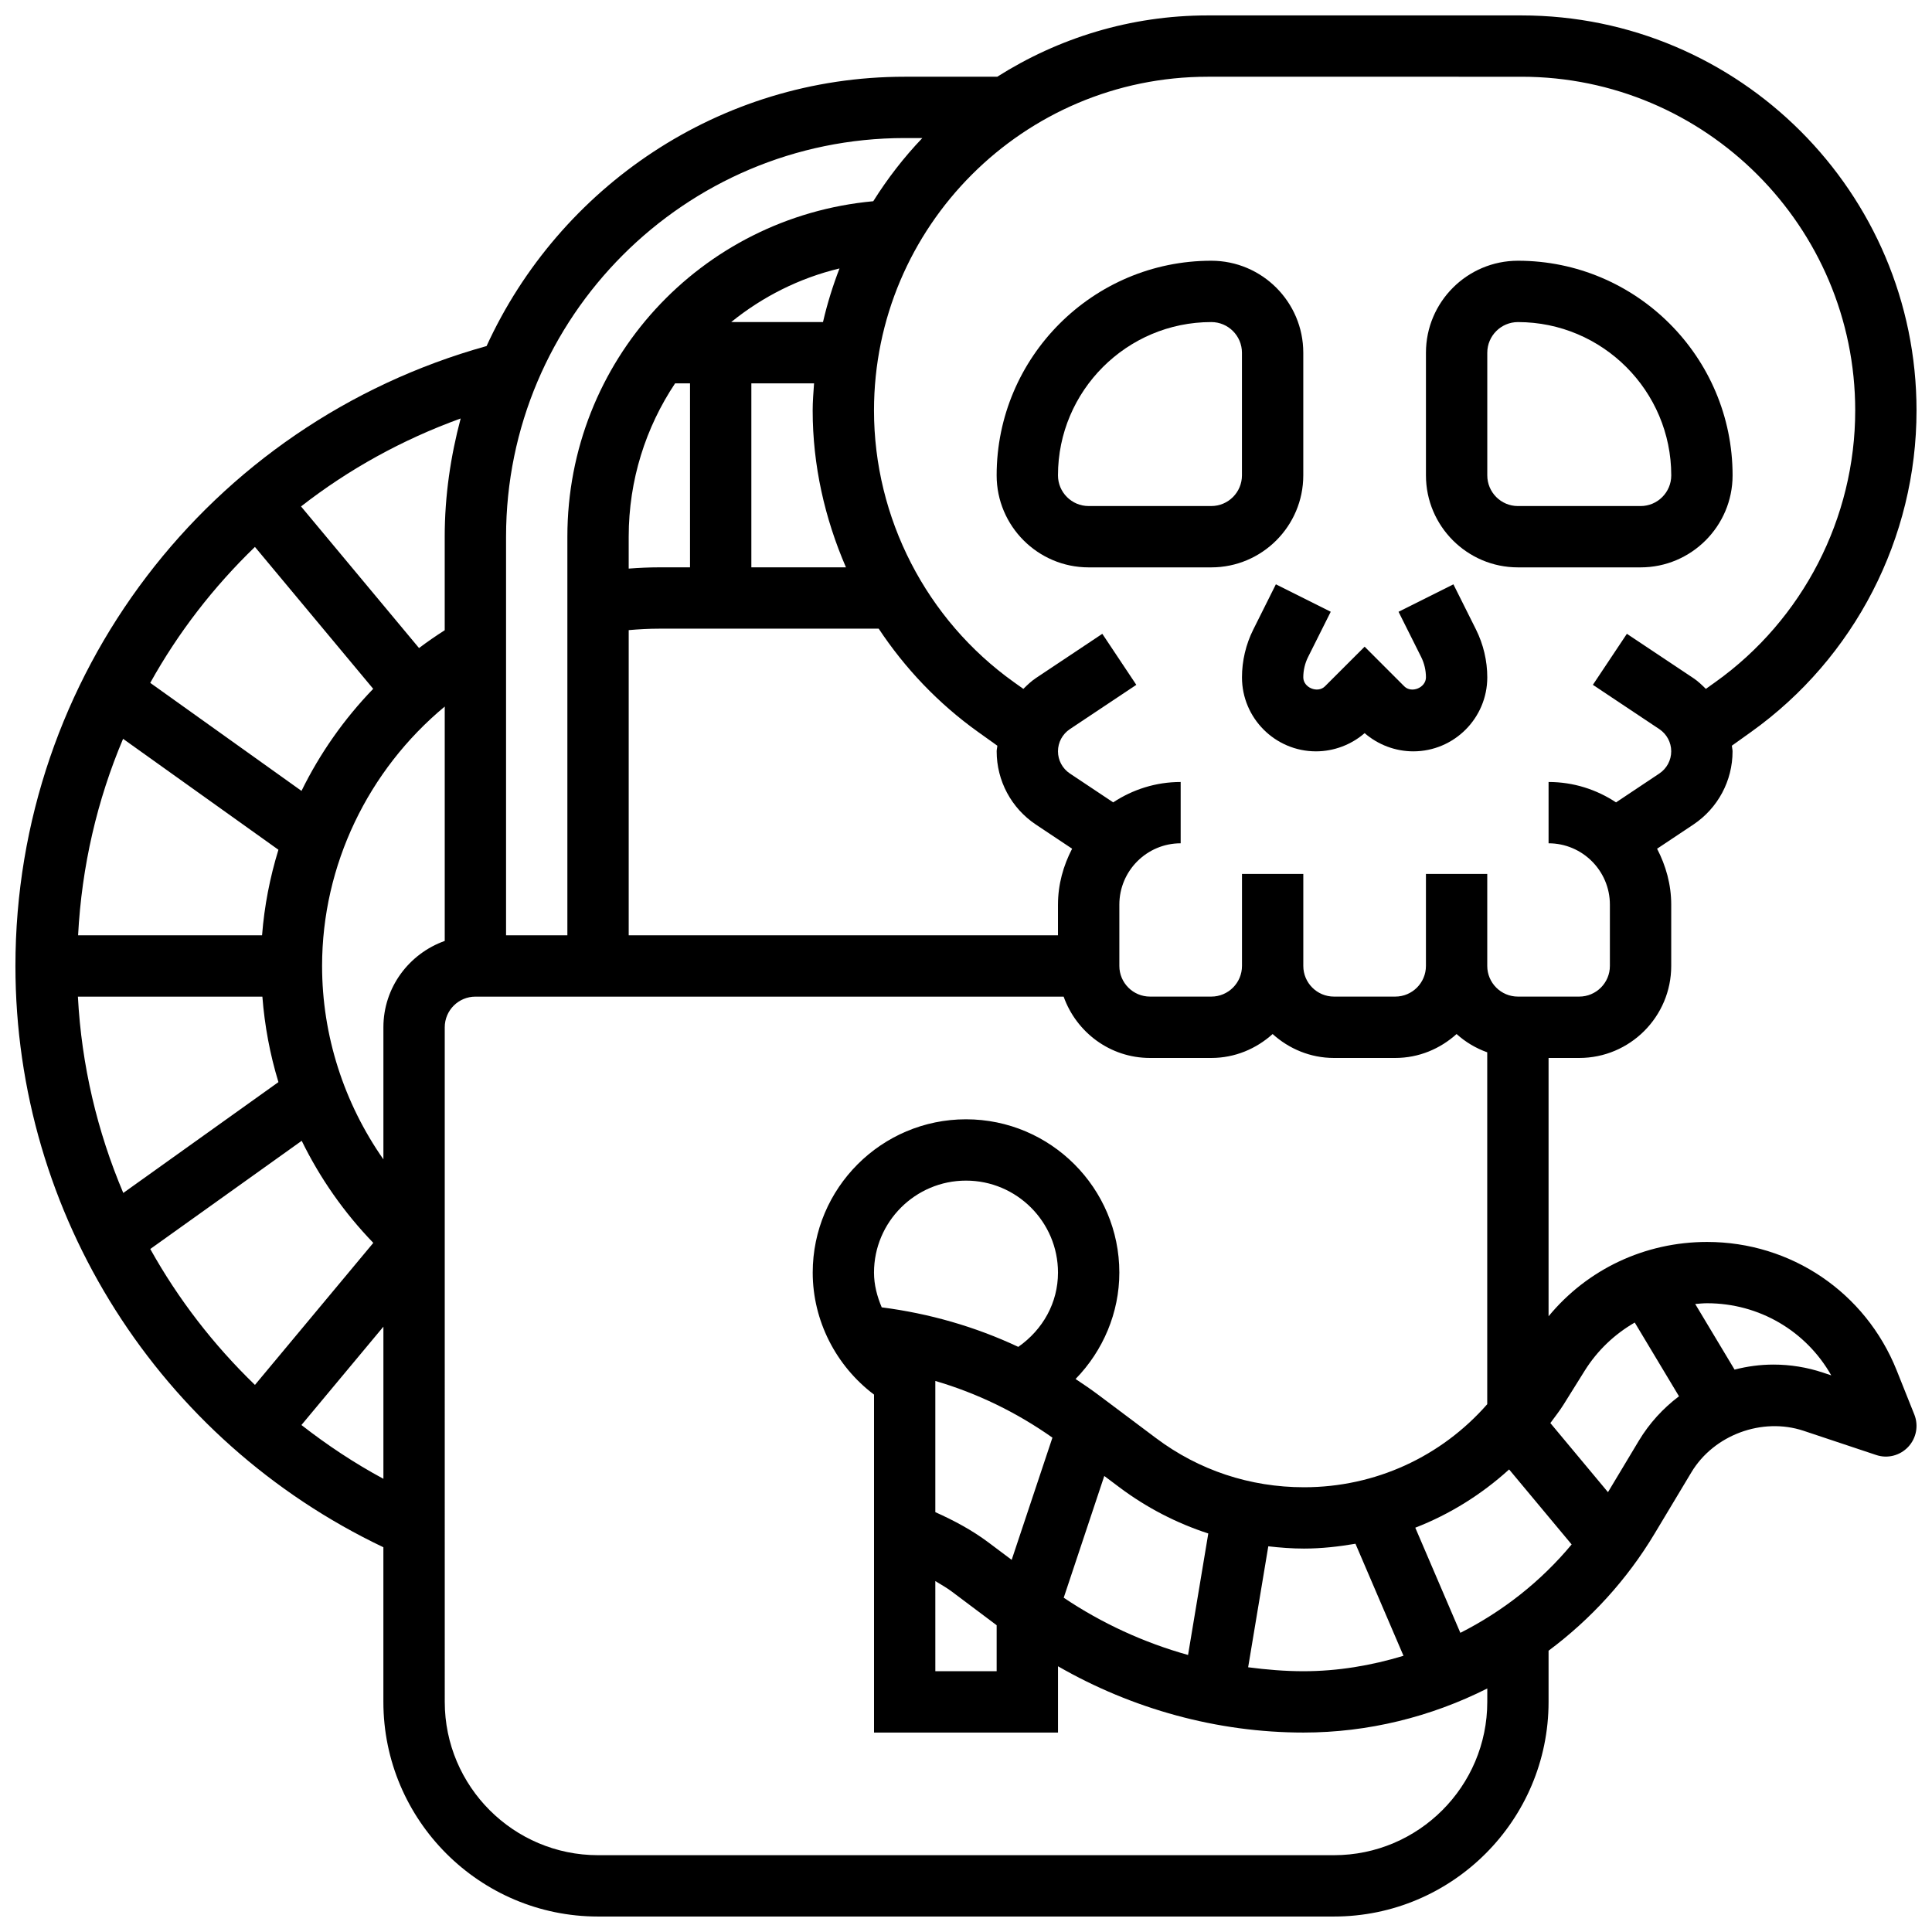 <?xml version="1.0" encoding="UTF-8"?>
<!-- Uploaded to: SVG Repo, www.svgrepo.com, Generator: SVG Repo Mixer Tools -->
<svg width="800px" height="800px" version="1.1" viewBox="144 144 512 512" xmlns="http://www.w3.org/2000/svg">
 <defs>
  <clipPath id="a">
   <path d="m148.09 148.09h503.81v503.81h-503.81z"/>
  </clipPath>
 </defs>
 <path d="m432.5 294.36h32.504c13.441 0 24.379-10.938 24.379-24.379v-32.504c0-13.441-10.938-24.379-24.379-24.379-31.359 0-56.883 25.516-56.883 56.883 0 13.441 10.938 24.379 24.379 24.379zm32.504-65.008c4.484 0 8.125 3.648 8.125 8.125v32.504c0 4.477-3.641 8.125-8.125 8.125h-32.504c-4.484 0-8.125-3.648-8.125-8.125-0.004-22.402 18.223-40.629 40.629-40.629z"/>
 <path d="m496.66 306.12-14.539-7.273-5.996 12.004c-1.957 3.914-2.988 8.285-2.988 12.648 0 10.816 8.801 19.617 19.617 19.617 4.723 0 9.344-1.746 12.887-4.828 3.551 3.082 8.164 4.828 12.887 4.828 10.816 0 19.617-8.801 19.617-19.617 0-4.363-1.031-8.734-2.981-12.652l-5.996-11.992-14.539 7.273 5.996 11.984c0.828 1.664 1.266 3.527 1.266 5.387 0 2.746-3.812 4.316-5.746 2.383l-10.504-10.508-10.516 10.508c-1.918 1.926-5.746 0.359-5.738-2.383 0-1.859 0.438-3.723 1.27-5.387z"/>
 <path d="m546.27 294.36h32.504c13.441 0 24.379-10.938 24.379-24.379 0-31.367-25.523-56.883-56.883-56.883-13.441 0-24.379 10.938-24.379 24.379v32.504c0 13.441 10.938 24.379 24.379 24.379zm-8.125-56.879c0-4.477 3.641-8.125 8.125-8.125 22.402 0 40.629 18.227 40.629 40.629 0 4.477-3.641 8.125-8.125 8.125h-32.504c-4.484 0-8.125-3.648-8.125-8.125z"/>
 <g clip-path="url(#a)">
  <path d="m646.64 507.16c-8.27-20.672-27.992-34.031-50.25-34.031-16.512 0-31.75 7.258-42.004 19.699v-68.457h8.125c13.441 0 24.379-10.938 24.379-24.379v-16.25c0-5.371-1.43-10.359-3.746-14.82l9.621-6.41c6.492-4.34 10.379-11.59 10.379-19.398 0-0.512-0.156-0.992-0.188-1.496l5.094-3.641c27.457-19.605 43.848-51.453 43.848-85.191 0-57.727-46.961-104.7-104.7-104.7h-83.145c-20.512 0-39.605 6.012-55.777 16.25h-24.539c-49.18 0-91.539 29.336-110.79 71.371-73.695 20.535-124.86 87.461-124.86 164.29 0 65.949 38.137 125.77 97.512 154.04v40.98c0 31.359 25.523 56.883 56.883 56.883h195.02c31.359 0 56.883-25.523 56.883-56.883v-13.562c11.148-8.312 20.762-18.789 28.082-31l9.766-16.277c5.957-9.93 18.762-14.652 29.734-11.004l19.227 6.41c3 1.023 6.305 0.172 8.484-2.129 2.168-2.301 2.812-5.656 1.633-8.598zm-115.63 69.559-11.945-27.863c9.156-3.559 17.551-8.801 24.867-15.438l16.57 19.875c-8.152 9.812-18.234 17.719-29.492 23.426zm-155.39-95.465c0-13.441 10.938-24.379 24.379-24.379s24.379 10.938 24.379 24.379c0 7.965-3.981 15.098-10.523 19.68-11.402-5.356-23.605-8.855-36.191-10.473-1.215-2.894-2.043-5.949-2.043-9.207zm47.285 43.734-10.801 32.391-6.152-4.617c-4.34-3.25-9.125-5.809-14.082-8.027v-34.77c11.07 3.242 21.535 8.32 31.035 15.023zm-31.035 38.012c1.461 0.902 2.965 1.73 4.332 2.754l11.922 8.949v12.188h-16.25zm44.777-27.855 3.973 2.981c7.223 5.422 15.172 9.523 23.59 12.262l-5.363 32.195c-11.703-3.273-22.852-8.387-32.949-15.172zm43.465 18.641c3.129 0.359 6.273 0.602 9.465 0.602 4.641 0 9.168-0.52 13.637-1.277l12.727 29.691c-8.527 2.586-17.422 4.09-26.516 4.09-4.906 0-9.801-0.414-14.652-1.047zm67.094-389.45c48.766 0 88.445 39.68 88.445 88.445 0 28.496-13.848 55.402-37.039 71.965l-2.543 1.812c-1.031-1.016-2.07-2.031-3.309-2.852l-17.617-11.742-9.012 13.523 17.617 11.742c1.969 1.32 3.144 3.516 3.144 5.879 0 2.363-1.18 4.559-3.144 5.875l-11.48 7.656c-5.137-3.398-11.27-5.406-17.879-5.406v16.25c8.965 0 16.25 7.289 16.25 16.25v16.25c0 4.477-3.641 8.125-8.125 8.125h-16.25c-4.484 0-8.125-3.648-8.125-8.125v-24.379h-16.25v24.379c0 4.477-3.641 8.125-8.125 8.125h-16.25c-4.484 0-8.125-3.648-8.125-8.125v-24.379h-16.25v24.379c0 4.477-3.641 8.125-8.125 8.125h-16.25c-4.484 0-8.125-3.648-8.125-8.125v-16.25c0-8.965 7.289-16.25 16.25-16.25v-16.25c-6.606 0-12.742 2.008-17.879 5.402l-11.488-7.656c-1.969-1.312-3.148-3.508-3.148-5.871 0-2.363 1.18-4.559 3.144-5.875l17.617-11.742-9.012-13.523-17.617 11.742c-1.234 0.82-2.273 1.836-3.309 2.852l-2.543-1.812c-23.188-16.566-37.035-43.473-37.035-71.969 0-48.766 39.68-88.445 88.441-88.445zm-122.83 219.4v8.125h-113.76v-80.871c2.699-0.242 5.41-0.387 8.125-0.387h58.125c6.973 10.523 15.828 19.859 26.344 27.375l5.094 3.641c-0.023 0.504-0.176 0.977-0.176 1.488 0 7.809 3.883 15.059 10.375 19.398l9.621 6.41c-2.316 4.461-3.746 9.449-3.746 14.82zm-64.641-138.14c-0.164 2.379-0.367 4.762-0.367 7.184 0 14.504 3.195 28.586 8.824 41.574l-25.074-0.004v-48.754zm2.371-16.254h-24.32c8.258-6.68 17.984-11.637 28.691-14.203-1.77 4.594-3.246 9.328-4.371 14.203zm-39.199 16.254h3.957v48.754h-8.125c-2.715 0-5.43 0.129-8.125 0.332v-8.457c0-15.031 4.535-29 12.293-40.629zm60.84-65.008h4.68c-4.883 5.109-9.23 10.727-13 16.738-45.781 4.219-81.066 42.402-81.066 88.898v105.64h-16.25v-105.64c0-58.246 47.391-105.64 105.64-105.64zm-138.14 235.65v35c-10.434-14.91-16.25-32.766-16.25-51.25 0-26.766 12.23-51.91 32.504-68.746v62.113c-9.438 3.363-16.254 12.305-16.254 22.883zm-32.156-24.379h-48.754c0.957-18.285 5.055-35.844 11.922-52.062l41.168 29.398c-2.254 7.324-3.734 14.914-4.336 22.664zm0.082 16.254c0.602 7.734 2.016 15.316 4.258 22.656l-41.117 29.375c-6.906-16.285-11.066-33.836-12.027-52.023h48.887zm48.324-121.89v24.793c-2.332 1.496-4.617 3.062-6.809 4.723l-31.27-37.527c12.578-9.816 26.824-17.707 42.305-23.312-2.664 10.02-4.227 20.484-4.227 31.324zm-50.297 2.715 31.344 37.605c-7.719 7.996-14.141 17.129-19 27.051l-40.086-28.629c7.402-13.324 16.777-25.438 27.742-36.027zm-27.734 186.06 40.133-28.676c4.836 9.898 11.215 19.023 18.973 27.051l-31.367 37.641c-10.984-10.613-20.344-22.746-27.738-36.016zm40.059 46.645 21.723-26.066v40.32c-7.711-4.152-14.938-8.965-21.723-14.254zm314.26 73.371c0 22.402-18.227 40.629-40.629 40.629h-195.02c-22.402 0-40.629-18.227-40.629-40.629l-0.004-178.77c0-4.484 3.641-8.125 8.125-8.125h155.89c3.363 9.434 12.301 16.25 22.883 16.25h16.25c6.266 0 11.93-2.445 16.25-6.34 4.324 3.902 9.988 6.34 16.25 6.34h16.25c6.266 0 11.93-2.445 16.25-6.34 2.348 2.113 5.086 3.762 8.125 4.844v93.254c-12.184 13.891-29.637 22.008-48.547 22.008-14.316 0-27.871-4.5-39.207-13.008l-15.164-11.371c-2.016-1.512-4.078-2.926-6.176-4.309 7.305-7.488 11.598-17.59 11.598-28.195 0-22.402-18.227-40.629-40.629-40.629s-40.629 18.227-40.629 40.629c0 12.699 6.129 24.703 16.25 32.332v89.559h48.754v-17.566c19.699 11.34 42.266 17.566 65.051 17.566 17.129 0 33.789-4.16 48.715-11.684zm40.164-69.203-8.176 13.629-15.27-18.316c1.172-1.609 2.414-3.152 3.477-4.859l5.625-9.012c3.371-5.394 7.957-9.711 13.262-12.766l11.727 19.543c-4.215 3.168-7.856 7.148-10.645 11.781zm48.805-18.055c-4.238-1.414-8.66-2.129-13.137-2.129-3.512 0-6.965 0.473-10.297 1.332l-10.434-17.391c1.047-0.082 2.09-0.195 3.152-0.195 13.812 0 26.238 7.356 32.902 19.113z"/>
 </g>
</svg>